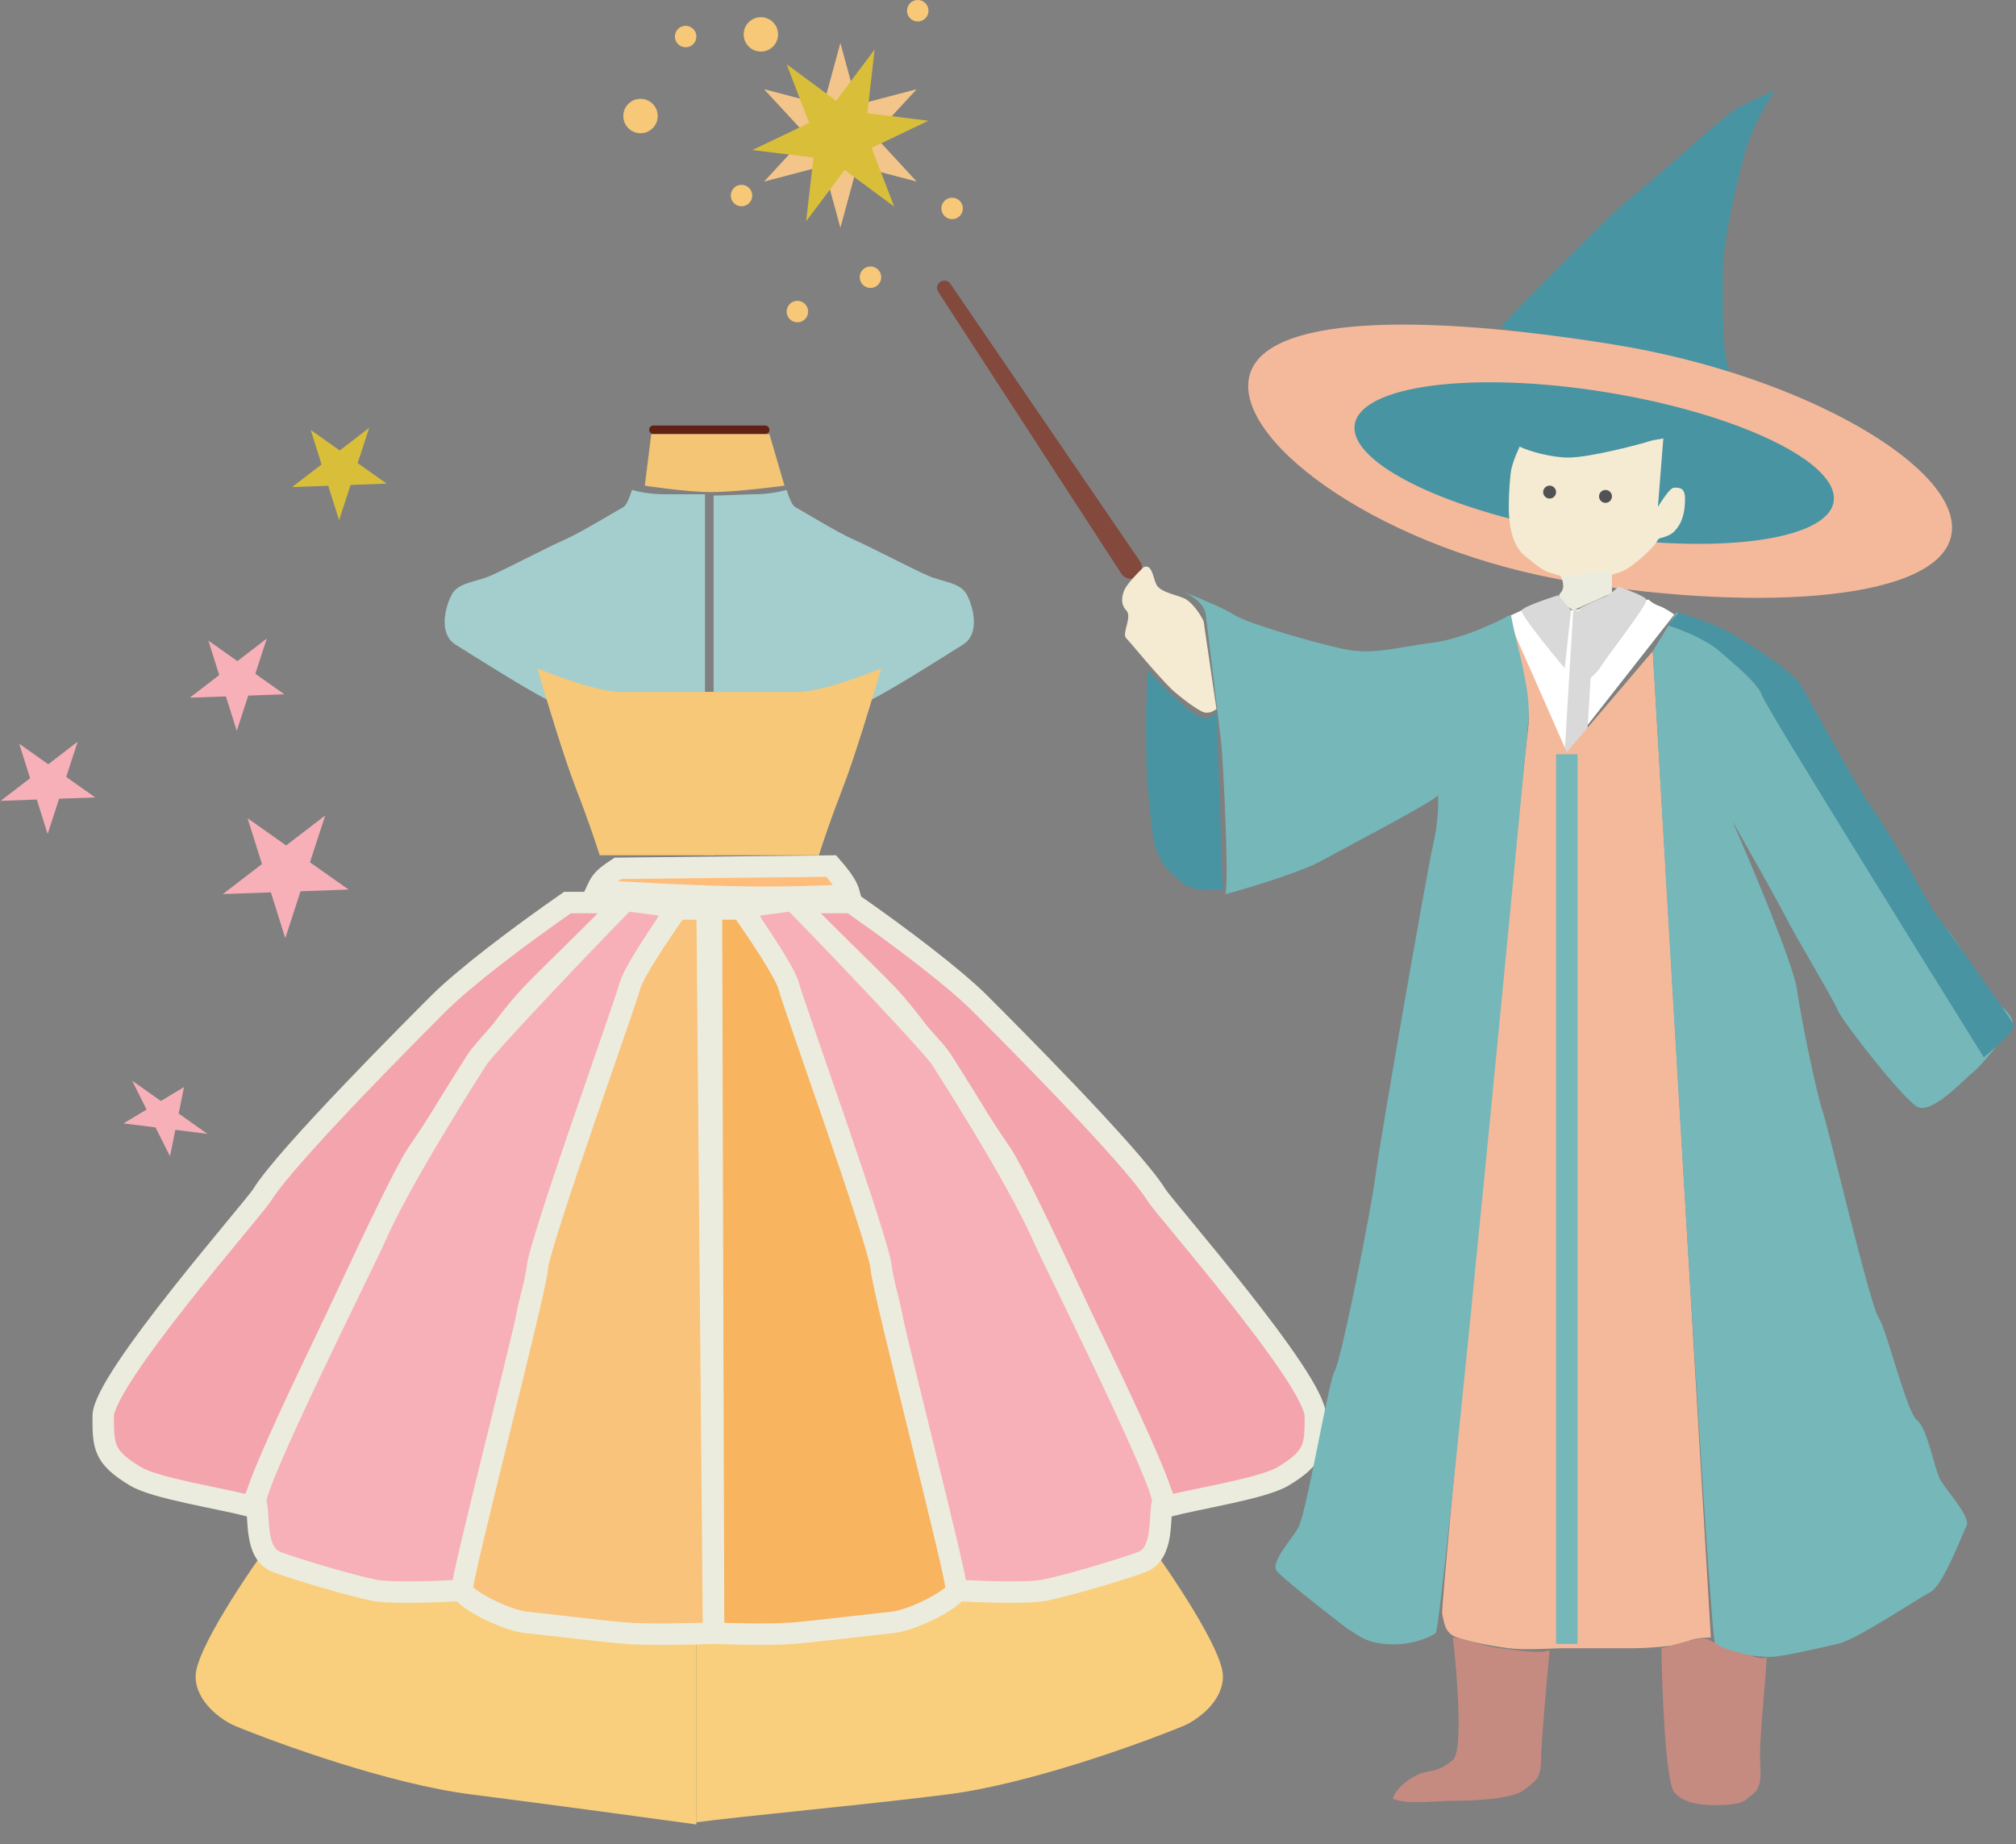 <svg width="94" height="86" viewBox="0 0 94 86" fill="none" xmlns="http://www.w3.org/2000/svg">
    <rect x="0" y="0" width="94" height="86" fill="#808080" stroke="none"/>
    <path d="M32.47 84.979V76.461L31.769 74.457L53.414 71.751C54.617 73.388 57.022 76.962 57.022 78.164C57.022 79.367 55.819 80.202 55.218 80.469C53.114 81.338 47.963 83.195 44.195 83.676C40.427 84.157 34.408 84.712 32.47 84.979Z" fill="#F9CF7D"/>
    <rect x="30.266" y="19.842" width="5.612" height="0.401" rx="0.2" fill="#622115"/>
    <path d="M30.366 20.243H35.877L36.579 22.648C36.579 22.648 34.374 22.948 33.172 22.948C31.969 22.948 30.065 22.648 30.065 22.648L30.366 20.243Z" fill="#F3C574"/>
    <path d="M35.176 23.049C34.775 23.049 33.873 23.108 33.272 23.108V32.969C35.443 32.936 39.886 32.849 40.287 32.769C40.788 32.669 44.095 30.564 44.896 30.063C45.698 29.562 45.398 28.36 45.097 27.758C44.796 27.157 43.995 27.157 43.293 26.857C42.592 26.556 40.487 25.454 39.786 25.153C39.084 24.852 37.28 23.75 37.08 23.65C36.92 23.57 36.746 23.082 36.679 22.848C36.312 22.948 35.777 23.049 35.176 23.049Z" fill="#A4CECD"/>
    <path d="M37.18 32.268H32.871V39.884H35.677H38.182C38.316 39.45 38.724 38.22 39.285 36.777C39.846 35.334 40.721 32.435 41.089 31.166C40.22 31.533 38.222 32.268 37.18 32.268Z" fill="#F7C878"/>
    <path d="M45.698 46.798C44.496 45.596 41.99 43.692 39.685 42.089H37.08C38.149 43.224 40.607 45.569 41.389 46.398C43.093 48.201 45.598 52.21 46.7 53.813C47.582 55.096 52.045 64.803 54.416 70.248C55.986 69.847 58.893 69.406 59.828 68.845C61.331 67.943 61.331 67.431 61.331 66.039C61.331 64.335 54.296 56.34 53.915 55.717C52.813 53.913 46.683 47.783 45.698 46.798L45.698 46.798Z" fill="#F4A4AD" stroke="#ECECDE"/>
    <path d="M36.98 41.988L34.675 42.289C35.209 43.425 36.583 45.858 36.98 46.899C37.782 49.003 41.081 58.684 41.59 61.429C42.091 64.135 43.594 70.348 44.496 74.156C45.565 74.223 47.903 74.316 48.705 74.156C49.707 73.956 52.112 73.254 53.214 72.853C54.316 72.452 54.016 70.749 54.216 70.047C54.417 69.346 49.165 58.867 48.705 57.822C47.602 55.316 45.297 51.609 43.894 49.404C43.471 48.738 38.884 43.926 36.98 41.988Z" fill="#F7B0B8" stroke="#ECECDE"/>
    <path d="M34.575 42.389H33.172L33.272 76.16C34.107 76.194 36.018 76.24 36.98 76.16C38.182 76.06 40.587 75.759 41.59 75.659C42.592 75.559 44.496 74.557 44.596 74.156C44.696 73.755 41.189 60.327 41.088 59.124C40.988 57.922 36.98 46.798 36.779 45.997C36.619 45.355 35.243 43.325 34.575 42.389Z" fill="#F8B45E" stroke="#ECECDE"/>
    <path d="M32.47 85.079V76.661V74.557L12.729 71.751C11.526 73.388 9.121 76.962 9.121 78.164C9.121 79.367 10.324 80.202 10.925 80.469C13.03 81.338 18.18 83.195 21.948 83.676C25.716 84.157 30.533 84.812 32.47 85.079Z" fill="#F9CF7D"/>
    <path d="M30.967 23.049H32.871V32.969C30.7 32.936 26.257 32.849 25.856 32.769C25.355 32.669 22.048 30.564 21.247 30.063C20.445 29.562 20.746 28.36 21.046 27.758C21.347 27.157 22.149 27.157 22.85 26.857C23.552 26.556 25.656 25.454 26.358 25.153C27.059 24.852 28.863 23.75 29.063 23.65C29.224 23.57 29.397 23.082 29.464 22.848C29.831 22.948 30.366 23.049 30.967 23.049Z" fill="#A4CECD"/>
    <path d="M28.963 32.268H33.272V39.884H30.466H27.961C27.827 39.45 27.42 38.22 26.858 36.777C26.297 35.334 25.422 32.435 25.055 31.166C25.923 31.533 27.921 32.268 28.963 32.268Z" fill="#F7C878"/>
    <path d="M20.445 46.798C21.648 45.596 24.153 43.692 26.458 42.089H29.063C27.994 43.224 25.537 45.569 24.754 46.398C23.05 48.201 20.545 52.21 19.443 53.813C18.561 55.096 14.098 64.803 11.727 70.248C10.157 69.847 7.25 69.406 6.315 68.845C4.812 67.943 4.812 67.431 4.812 66.039C4.812 64.335 11.847 56.34 12.228 55.717C13.33 53.913 19.461 47.783 20.445 46.798L20.445 46.798Z" fill="#F4A4AD" stroke="#ECECDE"/>
    <path d="M29.163 41.988L31.468 42.289C30.934 43.425 29.56 45.858 29.163 46.899C28.362 49.003 25.062 58.684 24.554 61.429C24.053 64.135 22.55 70.348 21.648 74.156C20.579 74.223 18.241 74.316 17.439 74.156C16.437 73.956 14.032 73.254 12.929 72.853C11.827 72.452 12.128 70.749 11.927 70.047C11.727 69.346 16.979 58.867 17.439 57.822C18.541 55.316 20.846 51.609 22.249 49.404C22.673 48.738 27.259 43.926 29.163 41.988Z" fill="#F7B0B8" stroke="#ECECDE"/>
    <path d="M31.568 42.389H32.971L33.272 76.16C32.437 76.194 30.125 76.24 29.163 76.16C27.961 76.06 25.556 75.759 24.554 75.659C23.552 75.559 21.648 74.557 21.547 74.156C21.447 73.755 24.954 60.327 25.055 59.124C25.155 57.922 29.163 46.798 29.364 45.997C29.524 45.355 30.9 43.325 31.568 42.389Z" fill="#F9C37B" stroke="#ECECDE"/>
    <path d="M28.039 41.132C28.17 40.953 28.356 40.785 28.81 40.493L38.757 40.386C39.18 40.879 39.495 41.259 39.62 41.732C35.523 41.96 32.173 41.797 27.813 41.533C27.892 41.364 27.957 41.244 28.039 41.132Z" fill="#FEBD7B" stroke="#ECECDE"/>
    <path d="M76.261 9.034C75.121 9.919 71.578 13.558 69.949 15.267C73.648 16.071 80.998 17.98 80.672 17.337C80.265 16.532 80.333 14.33 80.333 12.653C80.333 11.231 81.046 8.129 81.453 6.823C81.779 5.777 82.471 4.644 82.776 4.209C82.403 4.376 81.534 4.772 81.046 5.013C80.435 5.315 77.686 7.928 76.261 9.034Z" fill="#4994A2"/>
    <path d="M90.994 24.901C90.499 27.96 82.3 28.576 73.449 27.146C64.598 25.716 57.73 20.745 58.225 17.686C58.719 14.626 66.388 14.636 75.24 16.066C84.091 17.497 91.488 21.841 90.994 24.901Z" fill="#F4B99B"/>
    <ellipse cx="74.332" cy="21.594" rx="11.308" ry="3.35" transform="rotate(9.178 74.332 21.594)" fill="#4994A2"/>
    <path d="M73.131 21.337C72.322 21.337 71.277 21.039 70.856 20.826C70.772 21.039 70.603 21.337 70.477 21.848C70.407 22.128 70.35 22.997 70.35 23.635C70.35 24.146 70.397 25.358 71.109 25.933C71.741 26.444 71.993 26.626 72.246 26.699C73.131 26.954 73.541 27.202 74.522 26.954C75.533 26.699 75.66 26.699 76.165 26.316C76.499 26.063 77.177 25.465 77.303 25.167C77.388 25.039 77.767 25.082 78.062 24.784C78.441 24.401 78.567 23.903 78.567 23.252C78.567 22.741 78.314 22.741 78.062 22.741C77.859 22.741 77.472 23.38 77.303 23.635L77.556 20.443C77.43 20.486 77.138 20.498 76.924 20.571C76.545 20.698 74.143 21.337 73.131 21.337Z" fill="#F5EBD2"/>
    <circle cx="72.254" cy="22.948" r="0.301" fill="#525153"/>
    <circle cx="74.86" cy="23.149" r="0.301" fill="#525153"/>
    <path d="M72.755 27.658C72.996 27.418 72.855 27.023 72.755 26.857C73.557 26.857 75.16 26.436 75.16 26.756V27.658L73.356 28.46C73.056 28.293 72.515 27.899 72.755 27.658Z" fill="#ECECDE"/>
    <path d="M70.25 28.761C70.33 28.761 70.751 28.56 70.951 28.46H73.256L76.864 27.959C76.931 28.026 77.124 28.179 77.365 28.259C77.605 28.34 77.933 28.56 78.066 28.66L72.956 35.174C72.02 33.036 70.17 28.761 70.25 28.761Z" fill="white"/>
    <path d="M70.951 28.46C71.031 28.299 72.121 27.925 72.655 27.758L73.256 28.46L72.956 31.166C72.254 30.33 70.871 28.62 70.951 28.46Z" fill="#D9D9D9"/>
    <path d="M73.657 31.967V28.36C73.924 28.226 74.519 27.939 74.759 27.859C75 27.778 75.327 27.491 75.461 27.358C75.862 27.491 76.683 27.798 76.764 27.959C76.864 28.159 74.96 30.564 74.659 31.065C74.419 31.466 73.891 31.834 73.657 31.967Z" fill="#D9D9D9"/>
    <line x1="73.855" y1="28.49" x2="73.455" y2="35.104" stroke="#D9D9D9"/>
    <path d="M71.252 33.971C71.412 32.929 70.851 30.364 70.45 29.161L73.056 35.074L77.064 30.364L79.77 76.361C79.503 76.361 78.908 76.401 78.668 76.561C78.367 76.761 76.763 76.862 76.162 76.862H72.755C72.454 76.862 71.152 76.962 70.35 76.862C69.548 76.761 68.546 76.561 67.945 76.361C67.344 76.16 67.344 75.659 67.244 75.258C67.143 74.857 71.052 35.274 71.252 33.971Z" fill="#F4B99B"/>
    <path d="M73.056 35.174V76.661" stroke="#76B7B9"/>
    <path d="M66.843 29.963C68.125 29.803 69.782 29.028 70.45 28.66C70.55 29.295 70.971 30.885 71.052 31.366C71.152 31.967 71.352 32.669 71.252 33.771C71.186 34.498 67.244 75.96 66.943 76.16C66.642 76.361 65.739 76.781 64.538 76.661C63.536 76.561 63.235 76.16 62.834 75.96C61.832 75.192 59.768 73.575 59.527 73.254C59.227 72.853 60.211 71.807 60.529 71.25C60.93 70.548 61.932 64.436 62.233 63.934C62.534 63.433 63.937 56.419 64.137 54.815C64.338 53.212 66.542 40.585 66.843 39.283C67.143 37.98 67.043 36.877 67.043 37.078C67.043 37.278 62.634 39.583 61.532 40.184C60.429 40.786 56.922 41.788 57.122 41.688C57.323 41.587 57.053 35.585 56.922 34.472C56.721 32.769 56.321 29.462 56.22 28.66C56.159 28.168 55.622 27.802 55.179 27.598C55.044 27.545 54.922 27.497 54.817 27.458C54.919 27.489 55.044 27.536 55.179 27.598C55.949 27.901 57.114 28.387 57.523 28.66C58.124 29.061 61.231 29.963 62.634 30.264C64.037 30.564 65.239 30.163 66.843 29.963Z" fill="#76B7B9"/>
    <path d="M78.166 28.56L77.064 30.364C77.933 45.629 79.73 76.26 79.97 76.661C80.271 77.162 82.075 77.263 82.576 77.263C83.077 77.263 84.78 76.862 85.682 76.661C86.584 76.461 89.39 74.557 89.991 74.256C90.593 73.956 91.495 71.55 91.695 71.15C91.895 70.749 90.793 69.546 90.492 69.045C90.192 68.544 89.891 66.64 89.39 66.239C88.889 65.838 87.987 62.03 87.586 61.429C87.186 60.828 85.281 52.711 84.981 51.809C84.68 50.907 83.979 47.5 83.778 46.097C83.618 44.975 81.707 40.418 80.772 38.281C81.473 39.516 82.957 42.149 83.277 42.79C83.678 43.592 85.482 46.598 85.682 47.099C85.883 47.6 88.689 51.208 89.39 51.608C90.092 52.009 91.695 50.206 91.996 50.005C92.296 49.805 93.499 48.302 93.799 47.901C94.1 47.5 93.098 46.698 92.897 46.598C92.697 46.498 91.094 43.391 90.492 43.091C89.891 42.79 88.388 39.583 87.987 38.982C87.586 38.381 85.782 35.475 85.281 34.573C84.78 33.671 83.478 32.168 83.077 31.466C82.676 30.765 80.471 29.662 79.569 29.161C78.848 28.761 78.334 28.593 78.166 28.56Z" fill="#76B7B9"/>
    <path d="M77.766 29.161L78.267 28.56C78.901 28.761 79.87 29.072 80.572 29.462C81.474 29.963 83.558 31.266 83.979 31.967C84.4 32.669 86.484 36.577 87.286 37.679C87.927 38.561 89.424 41.187 90.092 42.389C91.328 44.093 93.819 47.56 93.9 47.8C93.98 48.041 92.998 48.903 92.497 49.304C89.123 43.892 82.335 32.949 82.175 32.468C81.975 31.867 80.972 31.065 80.171 30.364C79.529 29.803 78.3 29.328 77.766 29.161Z" fill="#4994A2"/>
    <path d="M43.749 13.613C43.713 13.558 43.694 13.493 43.694 13.428V13.428C43.694 13.093 44.127 12.959 44.315 13.236L53.153 26.174C53.302 26.392 53.265 26.687 53.066 26.861V26.861C52.827 27.07 52.458 27.019 52.285 26.752L43.749 13.613Z" fill="#83493C"/>
    <path d="M53.515 36.677C53.414 35.675 53.415 32.736 53.515 31.266C53.882 31.667 54.797 32.609 55.519 33.17C56.24 33.731 56.621 33.404 56.721 33.17L57.022 41.487C56.688 41.487 55.663 41.66 55.018 41.086C54.116 40.285 54.316 40.385 54.016 39.884C53.715 39.383 53.619 37.718 53.515 36.677Z" fill="#4994A2"/>
    <path d="M67.745 82.073C68.226 81.672 67.945 78.064 67.745 76.361C68.112 76.361 69.129 76.77 69.949 76.862C70.851 76.962 71.72 77.129 72.254 76.962C72.121 78.365 71.853 81.351 71.853 82.073C71.853 82.975 71.553 83.075 71.052 83.475C70.55 83.876 68.847 83.977 67.745 83.977C66.863 83.977 65.64 84.177 64.939 83.876C65.139 83.275 65.941 82.774 66.342 82.674C66.892 82.536 67.143 82.574 67.745 82.073Z" fill="#C68B80"/>
    <path d="M52.513 27.358C52.673 27.117 52.913 26.857 53.314 26.456C53.715 26.255 53.768 26.962 53.916 27.257C54.116 27.658 55.018 27.758 55.319 27.959C55.619 28.159 55.92 28.56 56.12 28.961L56.721 33.069C56.521 33.17 56.521 33.233 56.221 33.233C55.967 33.233 55.051 32.532 54.617 32.131C53.815 31.329 52.713 29.963 52.513 29.763C52.289 29.538 52.813 28.761 52.513 28.46C52.212 28.159 52.312 27.658 52.513 27.358Z" fill="#F5EBD2"/>
    <path d="M78.066 83.576C77.665 83.095 77.498 78.899 77.465 76.862C77.966 76.761 79.269 76.26 79.67 76.461C80.118 76.685 80.155 76.833 81.073 77.062C81.874 77.263 82.208 77.43 82.375 77.262C82.342 78.365 81.994 81.231 82.075 82.273C82.175 83.576 81.774 83.576 81.473 83.876C81.173 84.177 80.371 84.177 79.97 84.177C79.569 84.177 78.567 84.177 78.066 83.576Z" fill="#C68B80"/>
    <path d="M39.185 2.004L39.969 4.888L42.743 4.159L40.754 6.313L42.743 8.468L39.969 7.739L39.185 10.622L38.4 7.739L35.626 8.468L37.615 6.313L35.626 4.159L38.4 4.888L39.185 2.004Z" fill="#F3C58B"/>
    <path d="M40.781 2.311L40.441 5.28L43.288 5.63L40.642 6.895L41.692 9.633L39.385 7.928L37.589 10.316L37.928 7.347L35.081 6.997L37.727 5.732L36.678 2.994L38.984 4.699L40.781 2.311Z" fill="#D9BF39"/>
    <path d="M17.213 19.952L16.677 21.597L18.03 22.553L16.347 22.614L15.811 24.259L15.306 22.652L13.622 22.712L14.993 21.658L14.488 20.051L15.841 21.007L17.213 19.952Z" fill="#D9BF39"/>
    <path d="M12.441 29.776L11.905 31.421L13.258 32.376L11.575 32.437L11.039 34.082L10.534 32.475L8.85 32.535L10.221 31.481L9.716 29.874L11.069 30.83L12.441 29.776Z" fill="#F7B0B8"/>
    <path d="M3.622 34.586L3.087 36.231L4.44 37.187L2.756 37.247L2.221 38.892L1.715 37.285L0.031 37.346L1.403 36.291L0.897 34.684L2.25 35.64L3.622 34.586Z" fill="#F7B0B8"/>
    <path d="M15.165 38.025L14.453 40.212L16.252 41.482L14.013 41.563L13.302 43.749L12.63 41.613L10.392 41.694L12.215 40.292L11.543 38.156L13.342 39.426L15.165 38.025Z" fill="#F7B0B8"/>
    <path d="M8.579 50.695L8.33 51.927L9.671 52.875L8.176 52.689L7.927 53.921L7.252 52.574L5.757 52.388L6.835 51.741L6.16 50.394L7.501 51.342L8.579 50.695Z" fill="#F7B0B8"/>
    <circle cx="29.865" cy="5.411" r="0.802" fill="#F7C878"/>
    <circle cx="35.477" cy="1.603" r="0.802" fill="#F7C878"/>
    <circle cx="31.969" cy="1.704" r="0.501" fill="#F7C878"/>
    <circle cx="42.792" cy="0.501" r="0.501" fill="#F7C878"/>
    <circle cx="44.395" cy="9.72" r="0.501" fill="#F7C878"/>
    <circle cx="40.588" cy="12.927" r="0.501" fill="#F7C878"/>
    <circle cx="37.18" cy="14.53" r="0.501" fill="#F7C878"/>
    <circle cx="34.575" cy="9.119" r="0.501" fill="#F7C878"/>
</svg>
